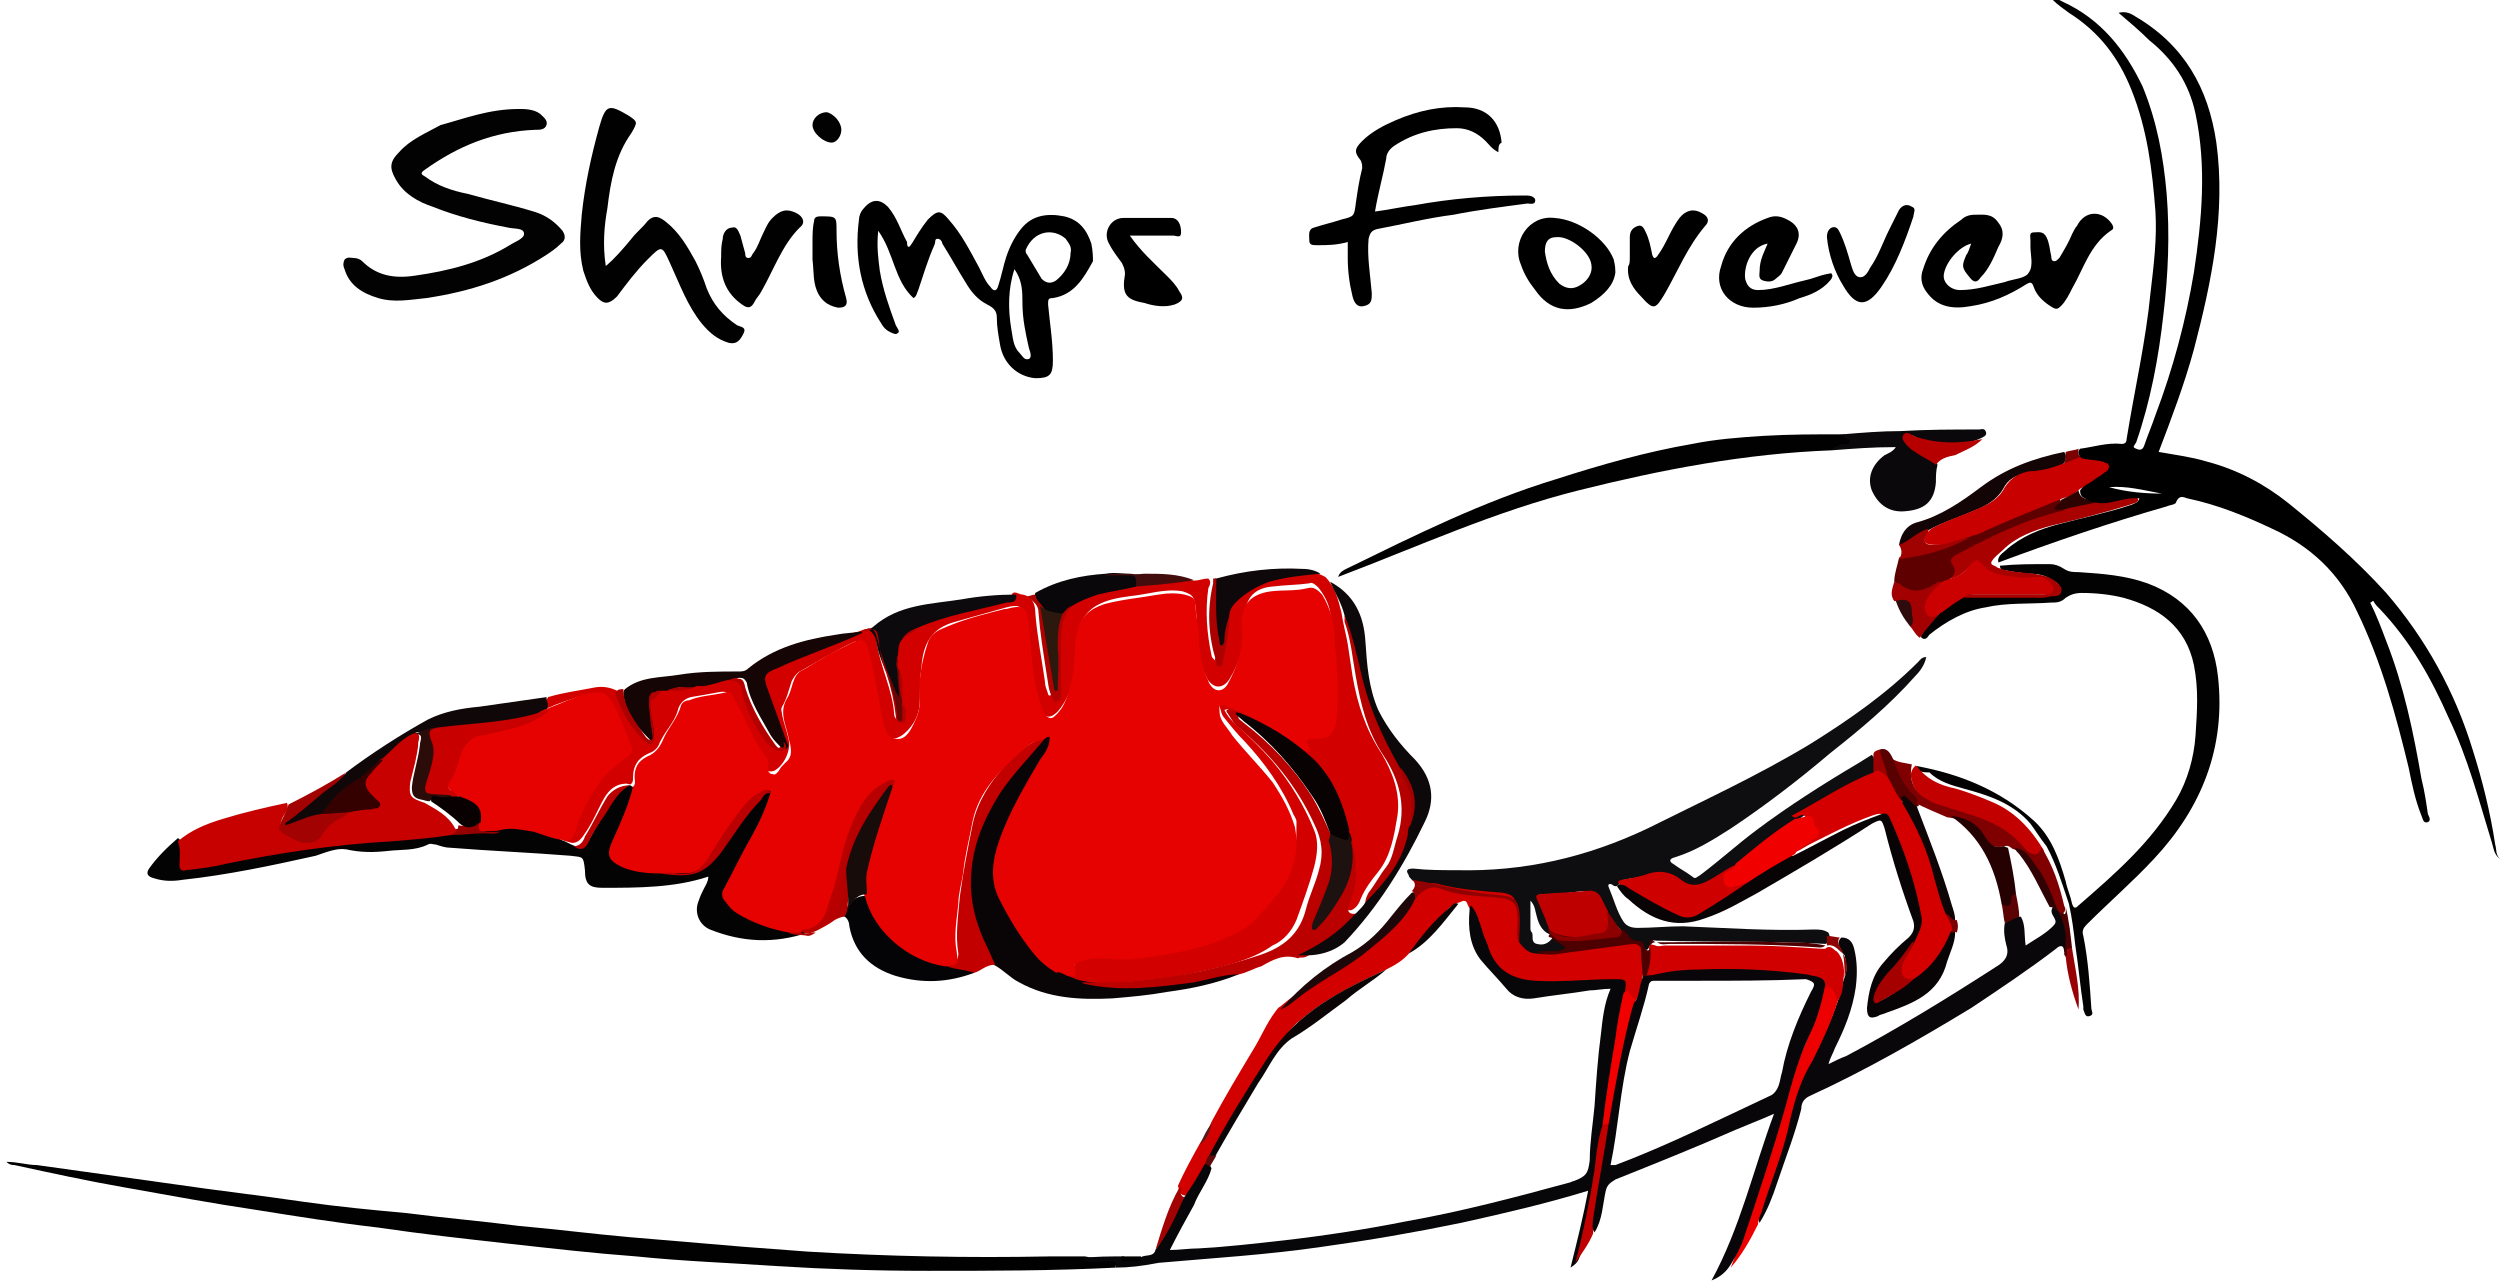<svg enable-background="new 0 0 156 80" viewBox="0 0 156 80" xmlns="http://www.w3.org/2000/svg" width="156" height="80"><path d="m34.2 43.5c1-.3 1.9-.4 2.9-.6.5-.1 1 0 1.4.2.4 1.1.9 2 1.7 2.8.1.1.2.3.4.3.2-.1.1-.3.1-.5-.1-.4-.1-.8-.2-1.2-.1-.3-.1-.5 0-.8.3-.3.5-.5.8-.7.1 0 .3-.1.4-.1.4 0 .8.1 1.1-.1.1 0 .2-.1.3-.1.7 0 1.4-.3 2.1-.5.9 0 1 .1 1.2 1 .2 1 .7 1.9 1.3 2.8.2.3.4.5.7.6.1.1.2.1.3 0s.1-.2 0-.4c-.4-1.1-.9-2.2-1.2-3.4-.2-.7-.1-1 .6-1.3.9-.5 1.9-.8 2.9-1.1.9-.3 1.7-.8 2.6-1 .7-.3.9-.2 1.1.6.2 1.6 1 3 1.1 4.6 0 .1.1.3.2.3.2 0 .2-.2.2-.3 0-.2 0-.4-.1-.7 0-.1 0-.2 0-.3 0-.6.1-1.3-.2-1.8-.1-.2-.1-.5-.1-.8.1-.4.1-.8.3-1.2.3-.3.7-.5 1-.8.6-.4 1.3-.6 1.9-.7 1.2-.3 2.4-.7 3.6-.9.3-.1.5-.2.6-.4.2-.1.4.1.6.1.6.1.8.6.8 1.1.1 1.4.4 2.9.6 4.3 0 .3.1.5.2.8 0 .1.1.1.1.1.1 0 .1-.1.1-.2s0-.3 0-.4c0-1 0-2.1 0-3.1 0-.8.2-1.4.8-2 .7-.6 1.6-.8 2.5-1 .6-.1 1.1-.2 1.7-.3 1.2-.1 2.4-.4 3.7-.2.4.1.7-.1 1.1-.1.2.2.1.4 0 .6-.2 1.4-.1 2.8.2 4.2 0 .1.1.2.2.3.3-.9.4-1.9.4-2.8.1-.7.5-1.1 1-1.4 1-.8 2.2-1.1 3.5-1.3.4-.1.9-.1 1.3 0 .3.1.5.2.7.3.6.6.8 1.4 1 2.2.1.7.3 1.4.4 2 .1.7.2 1.3.3 2 .3 1.7.8 3.3 1.8 4.8.7 1.2 1.2 2.5 1 3.9-.2 1.2-.4 2.5-1.2 3.5-.4.5-.8 1-1.1 1.7-.1.3-.3.6-.6.7-.6 0-.7-.1-.6-.7.1-.3.2-.6.3-.9.4-1.1.2-2.1-.1-3.2 0-.2-.1-.3-.3-.4-.2-.5-.3-.9-.4-1.4-.5-1.5-1.4-2.8-2.6-3.7-1-.8-2.1-1.3-3.2-1.9-.2-.1-.3-.1-.5-.2-.1-.1-.2-.2-.5-.1.2.4.4.6.7.9.8.7 1.6 1.5 2.3 2.3 1.1 1.3 2 2.8 2.6 4.3.3.7.2 1.5 0 2.3-.3 1.1-.7 2.2-1.1 3.3-.3.7-.8 1.3-1.5 1.6-1.4 1-3.4 1.4-5.3 1.8s-3.9.5-5.8.6c-.3 0-.5-.1-.8-.1-.5-.1-.9-.3-1.3-.5-.1-.1-.3-.1-.2-.3.1-.1.2-.1.3-.1.4.2.7.2.8-.4.1-.4.7-.5 1.1-.5.5 0 .9-.1 1.4 0 .6.1 1.2 0 1.7-.1 1.6-.3 3.2-.5 4.7-1.1 1.2-.5 2.3-1.1 3.1-2.2.4-.6.9-1.1 1.3-1.8.5-1 .5-2 .5-3 0-.2-.1-.3-.2-.5-.7-1.7-1.8-3.2-3-4.5-.5-.5-.9-1-1.3-1.5-.1-.1-.2-.3-.2-.4-.1-.3-.2-.6 0-.9s.5 0 .8.1c1.4.4 2.4 1.3 3.5 2 .3.2.6.5 1 .7.1-.2-.1-.5.1-.6.2-.2.4-.1.6-.1.6-.1 1-.5 1-1.2.1-1.4.2-2.7 0-4.1-.1-.7-.1-1.4-.2-2.1-.1-.6-.4-1.1-.7-1.5-.2-.2-.4-.4-.6-.3-.7.1-1.5.1-2.3.2-1.2.1-1.8.8-1.7 2.2 0 1.3-.3 2.5-1 3.6-.4.6-1 .6-1.4-.1-.3-.6-.5-1.2-.5-1.8-.1-.9-.1-1.8-.2-2.7-.1-.6-.2-.7-.8-.9-1.1-.2-2.2.2-3.3.3-.7.1-1.4.2-2.1.6-.5.3-.8.7-1 1.2-.3 1-.2 2.1-.4 3.1-.1.8-.4 1.6-1 2.3-.5.5-.9.4-1.1-.2-.4-1-.6-2.1-.7-3.2-.1-.8-.1-1.6-.3-2.4-.1-.8-.3-.9-1.1-.7-1.1.3-2.1.6-3.2.9-1.5.4-2 1.4-2.1 2.8-.1.7-.1 1.4-.1 2 0 .9-.3 1.6-1 2.2-.5.4-1 .4-1.3-.2-.4-.7-.5-1.4-.5-2.1-.1-1-.4-2-.7-3.1-.1-.4-.3-.5-.7-.3-1.1.5-2.2 1.2-3.3 1.8-.2.1-.4.4-.5.6-.2.6-.3 1.1-.6 1.6-.1.2 0 .3 0 .5.1.5.3 1 .4 1.5.2.7-.3 1.7-.9 2-.3.1-.6 0-.6-.3-.1-.8-.6-1.4-1-2.1-.3-.7-.6-1.4-1-2.1-.2-.4-.4-.5-.9-.4s-1.1.2-1.7.3c-.4.1-.7.4-.8.8-.2.8-.9 1.4-1.2 2.2-.1.2-.3.4-.6.5-.7.3-1 .8-1 1.5 0 .2 0 .3-.1.4s-.2 0-.3 0c-.7 0-1.1.4-1.4.9-.4.7-.7 1.5-1.2 2.2-.2.3-.4.6-.8.6-.3-.1-.7-.1-.9-.5.5 0 .7-.3.9-.8.2-.6.5-1.1.8-1.7.5-1 1.3-1.8 2.2-2.4.4-.3.4-.5.3-1-.3-.8-.6-1.7-1.1-2.4-.2-.3-.5-.5-.9-.5-.8.1-1.6.4-2.4.7-.2.1-.4.2-.6.2 0 0-.1-.1-.1-.1.2 0 .1-.3.3-.6z" fill="#d20100"/><path d="m88.1 54.9c-.1-.1-.2-.2-.2-.3-.2-.3-.1-.4.3-.4.9.1 1.8.1 2.7.1 4.2.1 8.1-.8 11.9-2.6 3.4-1.7 6.9-3.3 10.2-5.3 2.4-1.5 4.7-3.1 6.7-5.1.1-.1.2-.3.5-.3-.1.5-.4.9-.7 1.2-1.6 1.8-3.4 3.3-5.3 4.8-2 1.7-4.1 3.3-6.2 4.7-1.1.7-2.2 1.4-3.5 1.8-.4.1-.3.3-.1.4.4.3.8.5 1.2.8.2.2.3 0 .5-.1 1.2-.9 2.3-1.9 3.5-2.8 2-1.5 4.2-2.9 6.4-4.2.3-.2.5-.3.8-.5.3.3.2.7.2 1 0 .2-.2.3-.4.4-1.7.7-3.1 1.7-4.6 2.8-1.3.8-2.5 1.9-3.8 2.8-.6.4-1.2.8-1.9 1.1-.5.2-.9.2-1.3-.1-.8-.6-1.7-.6-2.6-.4-.3.1-.7.1-1 .2-.2 0-.3.1-.4.3-.1.1-.1.1-.2.1s-.2-.1-.2-.1c-.2-.1-.3 0-.2.2.3.7.5 1.5.9 2.1.2.3.5.4.9.4.9 0 1.9-.1 2.8-.1 2.7.1 5.4.3 8.2.2.3 0 .6 0 .9.2.1.2.1.4 0 .6-.1 0-.1.1-.2.1-3.4-.2-6.9-.1-10.3-.2-.1 0-.1 0-.2 0-.2 0-.3-.1-.4.2-.2.5-.3.5-.7 0 0-.1-.1-.1-.1-.1-.6 0-.8-.5-1.1-.8-.4-.4-.7-.9-1-1.3-.7-1.2-.7-1.2-2.1-1-.6.1-1.1.1-1.7.1-.3 0-.4.1-.2.4.2.5.4 1 .6 1.5 0 .1.1.3.1.4s0 .2-.1.2c-.5-.2-.7-.7-.8-1.1-.1-.3-.1-.7-.4-1v1.7c0 .1 0 .2.1.3.1.2-.1.6.3.7s.7 0 1-.4c.2 0 .4.1.5.2.2.1.5.3.4.6s-.4.3-.7.3c-.4 0-.7 0-1.1 0-.6-.1-1-.3-1.3-.9-.1-.6.1-1.3 0-1.9-.1-.7-.3-.8-.9-.9-1.7-.1-3.4-.4-5.1-.8-.3-0-.4-.1-.6-.2z" fill="#0e0d0f"/><path d="m94.8 58.8c.3.4.6.7 1.1.7.6.1 1.2 0 1.8-.1 1.4-.3 2.8-.5 4.1-.6.4 0 .6.1.6.5.1.5.2 1.1.1 1.6s-.1 1-.4 1.5c-.1.1-.3 0-.3-.1-.2-.3-.4-.4-.7-.5 0-.6-.1-.6-.6-.6-1.5 0-3.1.2-4.6.1-.5 0-1-.1-1.5-.3-.7-.3-1.2-.7-1.5-1.4-.4-.8-.6-1.8-1-2.6-.1-.2-.2-.3-.3-.5-.1-.4-.3-.3-.5-.2-.5.1-.8.5-1.2.9-.6.7-1.3 1.4-1.9 2.2-.4.5-.9.8-1.5 1.1-1.9.9-3.8 1.8-5.4 3.2-.3.2-.5.5-.7.7-1.5 1.9-2.8 3.9-3.9 6-.3.5-.6 1.1-.9 1.6-.1.2-.2.4-.3.6-.3.5-.7 1-1 1.6-.1.2-.2.4-.4.4-.4-.1-.3-.4-.4-.6.4-.9.9-1.8 1.4-2.7.3-.4.5-.8.7-1.3.8-1.5 1.7-3 2.6-4.5.5-.8.8-1.6 1.4-2.4.1-.1.1-.2.3-.3 1.4-1.2 3.1-2.1 4.6-3.2 1.5-1 2.9-2.2 3.8-3.8.4-.7 1-.8 1.6-.6 1.2.3 2.5.4 3.8.5.7.1.9.3 1 1.1.2.7-.1 1.4.1 2z" fill="#d30000"/><path d="m69.6 79.1c-3.9.2-7.8.2-11.7.2-3.2 0-6.3-.1-9.5-.3-2.9-.2-5.8-.3-8.7-.6-2.7-.2-5.3-.5-8-.8s-5.4-.6-8.1-1c-2.6-.3-5.1-.7-7.6-1.1-2.7-.4-5.4-.9-8.2-1.4-2.3-.4-4.6-.9-6.9-1.4-.1 0-.3 0-.5-.2.7 0 1.3.2 1.9.2 2.9.4 5.7.8 8.6 1.2 2.7.4 5.4.7 8.1 1.1 2.1.3 4.2.5 6.4.7 2.3.3 4.7.5 7 .8 2.3.2 4.6.5 6.9.7 2.4.2 4.7.4 7.1.6 1.3.1 2.7.2 4 .3 5 .3 10 .4 15.1.3h2.2c.4.1.8.1 1.2.1h.6c.2.1.2.2.1.6z" fill="#010101"/><path d="m35 52.4c.3.1.6.3.9.4.4.2.6 0 .8-.3.5-.9 1-1.8 1.6-2.7.3-.4.5-.7 1-.8.1 0 .1.1.2.1 0 .7-.3 1.3-.5 1.9s-.5 1.1-.7 1.6c-.2.6-.1.9.5 1.2s1.1.4 1.8.5h.6c.7.1 1.4.1 2 0 .8-.1 1.2-.7 1.7-1.3.9-1.1 1.6-2.4 2.6-3.4.2-.2.3-.6.7-.3-.1.7-.5 1.4-.8 2-.6 1.2-1.3 2.4-1.9 3.7-.4.8-.4 1 .3 1.5.9.8 2.1 1 3.2 1.3.1 0 .2 0 .3.1.4.1.8 0 1.1.3-2.1.7-4.1.6-6.1-.2-.7-.3-1-1.1-.7-1.8.1-.3.2-.5.3-.7s.3-.5.3-.8c-2.1.7-4.4.7-6.6.7-.8 0-1.1-.2-1.1-1.1-.1-.9-.1-.8-.9-.9-2.5-.2-5-.3-7.5-.5-.3 0-.6-.1-.9-.2-.2 0-.3-.1-.5 0-.8.4-1.7.3-2.5.4-.9.1-1.7.1-2.6-.1-.6-.1-1.3.2-1.9.4-2.7.6-5.5 1.2-8.3 1.5-.6.1-1.2.1-1.8-.1-.4-.1-.5-.3-.3-.6.5-.7 1.1-1.3 1.8-1.9.2.1.2.3.2.5v.6c0 .6 0 .7.7.6 1.4-.2 2.9-.6 4.3-.8 2.6-.4 5.2-.8 7.9-1 1.3-.1 2.6-.2 3.9-.4 1-.2 2 0 2.9-.2 1.2-.3 2.4.1 3.5.4.3.3.4.3.5.4z" fill="#040304"/><path d="m119.6 47.8c2.7.5 5.2 1.5 7.3 3.4 1.1 1 1.6 2.4 2 3.8.1.5.3.9.4 1.4.1.3.2.3.4.1 2.3-2 4.5-3.9 6.1-6.6.7-1.2 1.1-2.6 1.2-4 .1-1.5.2-2.9-.1-4.4-.5-2.4-2.2-3.6-4.4-4.2-.8-.2-1.7-.3-2.6-.3-.4 0-.7.1-1 .3-.3.3-.6.3-.9.3-1.4.1-2.8 0-4.1.3-1.3.2-2.5.9-3.5 1.7-.1.1-.2.4-.5.2-.1-.3.1-.4.3-.6.3-.4.6-.7 1-1.1.5-.5 1-.8 1.7-1h4.8c.3 0 .7.1.8-.3s-.3-.5-.6-.7c-.5-.3-1-.3-1.5-.3-.4-.1-.8-.1-1.2-.2-.2 0-.4 0-.4-.3 1-.1 2-.1 3.1-.1.3 0 .6.1.9.3s.6.2.9.2c1.5.1 2.9.2 4.3.7 2.7 1 4.1 3.1 4.4 5.8.5 4.4-1 8.2-4 11.4-1.3 1.4-2.8 2.7-4.2 4.1-.2.2-.3.4-.2.7.3 1.5.4 3 .5 4.5 0 .2.2.4-.1.5s-.3-.2-.4-.4c0-.1 0-.1 0-.2-.2-1.3-.3-2.5-.5-3.8-.1-.9-.2-1.7-.4-2.6-.4-1.2-.8-2.5-1.4-3.6-.4-.5-.7-1-1-1.4-1.1-1.3-2.7-1.8-4.2-2.2-.7-.2-1.5-.4-2.1-1-.6 0-.8-.1-.8-.4z" fill="#020202"/><path d="m32.4 6.8c.3 0 .9 0 1.3.3.2.2.5.4.4.7s-.4.3-.7.3c-2.6.1-4.8 1-6.9 2.5-.3.2-.2.3 0 .4.8.6 1.7.9 2.7 1.1 1.4.4 2.8.7 4.1 1.1.7.2 1.3.6 1.8 1.2.2.3.2.6-.1.8-.3.3-.6.5-.9.7-2.3 1.5-4.8 2.3-7.5 2.7-1 .1-2 .3-3 0s-1.8-.8-2.1-1.8c-.1-.2-.1-.4 0-.6.2-.2.4-.1.6-.1s.4.1.5.2c.9.9 2 1.1 3.3.9 2.1-.3 4.1-.8 5.9-1.9.3-.2.9-.4.9-.7 0-.4-.6-.3-1-.4-1.6-.3-3.2-.7-4.7-1.3-.9-.3-1.8-.8-2.3-1.7-.4-.7-.4-1.1.2-1.7.7-.8 1.7-1.2 2.6-1.7 1.5-.4 3-1 4.9-1z" fill="#020203"/><path d="m28.2 52.1c-1.3.2-2.5.3-3.8.4-3.5.2-6.9.7-10.3 1.4-.8.2-1.6.3-2.5.4-.3.1-.4-.1-.4-.3 0-.5.1-1-.1-1.5.8-.7 1.8-1.1 2.8-1.4 1.3-.4 2.6-.7 4-1 .2.4-.2.7-.3 1-.2.5-.1.6.3.9.1.1.3.1.4.2.9.4 1.3.3 1.8-.5.2-.3.5-.5.8-.6.2-.1.5-.2.7-.4.5-.2 1-.2 1.4-.3.1 0 .3 0 .3-.1.1-.1-.1-.2-.2-.3s-.1-.1-.2-.2c-.6-.6-.6-1.1 0-1.7.2-.2.5-.5.7-.7.5-.5.9-1.1 1.5-1.4.2-.1.4-.3.7-.3.4 0 .4.3.3.6 0 .4-.1.8-.2 1.3-.1.4-.2.8-.3 1.2-.1.9 0 1 .9 1.3.7.4 1.5.8 1.9 1.6.4.2.1.3-.2.4z" fill="#c70000"/><path d="m69.6 79.1c.1-.3 0-.4-.3-.4-.5 0-.9.1-1.4 0-.1 0-.3 0-.3-.2.8-.1 1.6-.1 2.5-.1.4.2.8.2 1.2 0 .3-.1.7 0 .8-.4.6-.9 1.1-1.9 1.5-2.8.1-.2.1-.3.3-.5.5-.7.9-1.4 1.3-2.1.2 0 .3.1.4.3-.2.8-.8 1.5-1.1 2.3-.5.9-1 1.8-1.5 2.8.6 0 1.2-.1 1.8-.1 1.8-.1 3.5-.3 5.3-.5 2.6-.3 5.2-.7 7.7-1.2 3.4-.6 6.8-1.5 10.1-2.4.1 0 .2-.1.3-.1.8-.3.9-.5 1-1.3 0-1.1.2-2.3.3-3.4.1-1.5.2-3 .4-4.5.1-.9.2-1.9.6-2.8-.5 0-.9.1-1.3.1-1.2.2-2.3.3-3.5.5-.7.1-1.3-.1-1.7-.6-.5-.6-1.1-1.2-1.6-1.8-.7-.9-.8-2-.7-3.1 0-.1 0-.2.1-.3.4.5.5 1 .7 1.6.1.4.3.7.4 1.1.5 1.4 1.5 1.9 2.9 2 1.6.1 3.3-.1 4.9-.1.8 0 .8 0 .7.8.2.2.1.4 0 .6-.5 2.5-.8 5-1.2 7.5-.3 1.7-.5 3.3-.8 5-.2 1.2-.4 2.5-.9 3.6-.1.2-.2.3-.5.5.4-1.6.8-3.2 1.1-4.8-2.6.8-5.2 1.4-7.9 2-2.9.6-5.8 1.1-8.7 1.5-3.4.5-6.8.7-10.2 1-1 .2-1.9.3-2.7.3z" fill="#070608"/><path d="m93.5 9.5c-.4-.2-.6-.5-.8-.7-.5-.5-1.1-.8-1.8-.8-1.4 0-2.7.3-3.9 1.1-.3.2-.5.5-.5.8-.2 1.1-.5 2.1-.7 3.3.8-.1 1.7-.3 2.5-.4 2.2-.4 4.5-.6 6.8-.6h.2c.2 0 .5.1.5.3 0 .3-.3.2-.5.2-1.5.2-3.1.4-4.6.7-1.6.2-3.2.6-4.8.9-.3.1-.4.2-.5.6-.1 1.1.1 2.2.2 3.4 0 .4 0 .7-.5.8-.4.1-.6-.2-.7-.6-.2-.8-.3-1.6-.3-2.4 0-.3 0-.6 0-1-.7.2-1.3.2-1.9.2-.3 0-.5 0-.5-.3s-.1-.7.3-.8c.6-.2 1.1-.3 1.7-.5.8-.2.8-.2.9-1 .1-.7.2-1.4.4-2.2 0-.2 0-.3-.1-.5-.4-.5-.4-.7.1-1.2.6-.6 1.4-1 2.1-1.3 1.4-.6 2.8-.9 4.3-.8 1.4 0 2.2.9 2.3 2.2-.2.1-.2.3-.2.6z"/><path d="m37.8 16.6c.6-.5 1.1-1.1 1.6-1.7.3-.4.7-.7 1-1.1.4-.4.7-.3 1.1 0 .9.7 1.4 1.6 1.9 2.5.3.6.5 1.1.7 1.7.4 1 1 1.7 1.9 2.3.2.1.6.1.4.5s-.4.7-.9.6c-.7-.2-1.2-.6-1.7-1.2-.9-1.1-1.4-2.5-2-3.8-.5-1.1-.5-1.1-1.4-.2-.7.7-1.3 1.5-1.9 2.3-.5.5-.8.5-1.2.1-.5-.5-.7-1.1-.9-1.7-.3-1.2-.2-2.3-.1-3.5.2-1.9.6-3.7 1.1-5.5.4-1.4.6-1.4 1.8-.7.6.4.6.4.2 1.1-1 1.4-1.3 3-1.5 4.7-.2 1.1-.3 2.3-.1 3.6z" fill="#010102"/><path d="m66 60.5c.5.3 1 .6 1.5.7 2.6.5 5.2.2 7.7-.2.5-.1.9-.2 1.4-.3.2 0 .5-.1.7.1-1.5.6-3 .9-4.5 1.1-1.1.2-2.2.3-3.4.4-2 .1-4 0-5.8-1-.6-.3-1-.8-1.6-1.1-.3-.3-.4-.7-.6-1-.6-1.2-.9-2.6-1-4-.1-1.5.3-2.9 1-4.3s1.6-2.7 2.7-3.8c.3-.3.6-.7.9-1 .1-.1.2-.1.2-.2.1-.1.2-.1.3-.1.1.1.1.2.1.4s-.1.4-.2.6c-.5.9-1.1 1.8-1.5 2.7-.7 1.2-1.2 2.5-1.5 3.8-.2.9-.1 1.8.3 2.6.6 1.3 1.3 2.5 2.2 3.6.3.3.8.6 1.1 1z" fill="#090406"/><path d="m123 15.2c-.8.2-1.6 1.2-1.7 1.9-.1.5.4 1 1 1 1 0 1.9-.3 2.8-.5.5-.2 1.3-.2 1.5-.6.3-.4.1-1.1.1-1.6 0-.1 0-.3 0-.4 0-.2-.1-.5.2-.5s.6-.1.8.3.2.8.3 1.2c0 .1 0 .3.2.3.1 0 .2-.1.3-.2.3-.5.6-1 .8-1.5.1-.2.2-.4.3-.5.5-1 1.6-1 2.2-.1.1.2.1.3-.1.4-1.3.9-1.7 2.4-2.4 3.6-.2.4-.4.8-.7 1.1-.2.2-.3.2-.5.1-.5-.3-1-.7-1.2-1.3-.1-.3-.2-.3-.4-.2-1.1.7-2.2 1.2-3.5 1.4-1.1.2-2.1.1-2.8-.9-.3-.4-.4-.9-.2-1.4.4-1.3 1.2-2.3 2.4-3.1.2-.2.5-.3.8-.3.6 0 1.1-.1 1.5.5.4.5.3 1 0 1.5-.3.7-.6 1.4-1.1 1.9-.2.3-.4.4-.7 0-.5-.6-.5-.7-.2-1.4.1-.1.2-.4.3-.7z" fill="#000001"/><path d="m128.8 59.4c0-.5-.3-.4-.5-.2-1.7 1.3-3.5 2.5-5.3 3.7-3.3 2-6.6 3.9-10.1 5.5-.4.2-.5.5-.5.8-.4 1.6-1 3.1-1.5 4.6-.3.9-.6 1.7-1.1 2.5-.2-.3 0-.6.1-.9.6-1.7 1.2-3.4 1.6-5.1.1-.3.1-.5.2-.8.2-1 .5-1.9 1-2.8.8-1.4 1.5-2.8 2-4.3.2-.4.2-.9.4-1.4s.1-.9 0-1.4c0 0-.1-.1-.1-.1-.1-.3-.5-.6-.1-1 .5 0 .7.3.8.7.2.8.2 1.6.1 2.4-.2 1.4-.7 2.6-1.3 3.8-.1.3-.3.6-.4 1 .4-.2.8-.4 1.1-.5 3.2-1.7 6.3-3.6 9.4-5.6.5-.3.8-.7.6-1.3-.1-.4-.2-.9-.1-1.4.3-.2.6-.4 1-.4.3.5.2 1.1.3 1.8.6-.4 1.2-.7 1.7-1.2.2-.2.2-.3.1-.5s-.3-.4-.1-.7c.3-.1.5.2.6.3.5.7.5 1.4.4 2.2-.1.2-.2.3-.3.3z" fill="#09070a"/><path d="m114.3 28.1c-5.4.2-10.6 1.2-15.8 2.5s-10 3.5-15 5.4c.1-.3.3-.4.5-.5 4.3-2.1 8.5-4.2 13.1-5.6 2.8-.9 5.6-1.7 8.5-2.2 1.5-.3 2.9-.4 4.4-.5 1.7-.1 3.3-.1 5-.1.1 0 .1 0 .2.1.2.1.4.2.4.4 0 .3-.3.2-.5.3-.3 0-.6.1-.8.2z" fill="#010102"/><path d="m77.3 60.8c-.9 0-1.8.3-2.8.5-2.3.3-4.5.6-6.8.1-.1 0-.2-.1-.2-.1 3.8.1 7.5-.5 11.1-1.7 1.5-.5 2.5-1.3 2.9-2.9.2-.8.6-1.6.8-2.4.3-1 .2-1.9-.3-2.9-1.1-2.4-2.7-4.3-4.7-6-.3-.2-.5-.6-.7-.9-.1-.1-.1-.2 0-.2.1-.1.2-.1.2 0 .2.1.5 0 .5.3-.1.3.1.3.3.5 1.7 1.3 3.1 2.8 4.2 4.5.5.8.9 1.7 1.3 2.6.5 1.5.2 3-.5 4.4-.2.4-.4.8-.5 1.2 1.4-1.1 2.6-3.5 1.9-5.6 0-.1-.2-.3 0-.4.2 0 .3.2.3.4.3 1.2.5 2.4.1 3.6-.1.2-.1.4-.2.6-.2.5 0 .7.5.6.1.1 0 .2-.1.3-.9 1-1.9 1.8-3.1 2.4-.2.1-.4 0-.5.1-.9-.3-1.6.1-2.3.5-.4.1-.9.4-1.4.5z" fill="#b00"/><path d="m110.3 15.2c-1.1.2-1.5 1.5-1.4 2.2.1.4.3.7.8.7 1 0 2-.4 2.9-.6.5-.1.9-.3 1.4-.4.1 0 .3-.1.3 0 .1.1 0 .3-.1.4-.5.6-1.2.9-1.9 1.1-.9.4-1.9.6-2.9.6-1.5 0-2.5-1.2-2-2.6.4-1.5 1.5-2.5 2.9-3 .5-.2.9-.1 1.4.2s.7.8.4 1.4-.6 1.2-.9 1.8c-.1.2-.3.3-.4.4-.2.2-.5.2-.8.1s-.2-.4-.2-.6c0-.7.3-1.2.5-1.7z"/><path d="m114.3 28.1c.2-.3.5-.3.7-.4.1 0 .3.1.4-.1s-.2-.2-.2-.2c-.1-.1-.2-.2-.2-.3 1.2-.1 2.4-.2 3.6-.2 1.7-.1 3.3-.1 4.9-.1.1 0 .3-.1.4.1s0 .3-.2.4c-1.2.6-2.5.5-3.8.1-.2 0-.3-.1-.5-.2-.1 0-.3-.2-.4 0s0 .3.2.5c.3.3.7.5 1 .7.2.2.6.3.7.6-.1.4-.1.7-.1 1.1-.1 1.2-.7 1.7-1.9 1.8-1 .1-1.7-.4-2.1-1.3-.3-.8 0-1.6.8-2.2.2-.1.5-.2.7-.5-1.5-0-2.7.1-4 .2z" fill="#0a080b"/><path d="m41.7 43.1c-.1 0-.3 0-.4 0s-.2.1-.3.1c-.5.2-.6.6-.4 1.3.1.5.2.9.2 1.4 0 .3-.2.4-.3.2-.8-.8-1.5-1.6-1.6-2.8 0-.1 0-.2.1-.3 1-.8 2.2-.7 3.4-.9s2.5-.2 3.7-.2c.2 0 .4 0 .6-.2 1.6-1.3 3.5-1.8 5.5-2.1.5-.1 1-.1 1.6-.2v.1c-1.7.8-3.6 1.4-5.3 2.2-.8.3-.9.5-.6 1.3.4 1.1.8 2.2 1.2 3.3.1.2.1.3 0 .4s-.3 0-.4-.1c-.2-.2-.4-.4-.6-.7-.6-1.1-1.3-2.1-1.5-3.3-.1-.2-.2-.3-.4-.3s-.4 0-.6.1c-.7.1-1.4.5-2.1.4-.4.2-.8.1-1.1.1-.5.1-.6.1-.7.2z" fill="#150505"/><path d="m81 59.6c1.3-.6 2.5-1.4 3.4-2.4.1-.1.2-.2.3-.3.2-.2.4-.4.5-.6.3-.6.9-1.1 1.3-1.6.7-.8 1-1.8 1.2-2.8 0-.1.1-.3.1-.4.6-1.3.1-2.4-.6-3.5-1.2-2.1-2.2-4.3-2.6-6.7-.2-1-.4-1.9-.7-2.9-.2-.8-.6-1.4-.9-2.1 1.5.8 2.1 2.1 2.2 3.7.1 1.5.2 2.9.8 4.3.6 1.2 1.4 2.2 2.3 3.1 1.1 1.2 1.3 2.5.6 3.9-1.3 2.7-2.9 5.3-5 7.5-.7.6-1.7.9-2.9.8z" fill="#0d080a"/><path d="m70.5 14.7c.7 1 1.5 1.7 2.3 2.5.3.3.6.6.8 1 .3.4.2.6-.3.8-.6.2-1.3.1-1.9-.1-1.2-.2-1.4-.6-1.2-1.8 0-.3-.1-.5-.2-.7-.3-.4-.6-.8-.8-1.2-.4-.7.1-1.6.9-1.6h3c.4 0 .6.4.6.9 0 .4-.3.2-.5.2-.9 0-1.8 0-2.7 0z"/><path d="m101.7 16c0-.4 0-.8 0-1.2s.2-.6.5-.7.4.2.5.4c.2.4.3.9.4 1.4.1.3.2.2.3.1.3-.4.5-.8.7-1.2s.4-.8.7-1.2c.4-.5.9-.6 1.4-.3.4.2.5.5.2.8-1.1 1.3-1.7 2.8-2.5 4.2-.6 1-.7 1.1-1.5.2-.5-.5-.9-1.1-.8-1.9.1-.1.1-.3.1-.6z"/><path d="m45 16c0-.4 0-.7.1-1.1 0-.3.2-.7.6-.7.3-.1.4.3.5.5.1.4.2.7.3 1.1 0 .1 0 .3.2.3s.2-.2.3-.3c.3-.4.4-.8.6-1.2s.3-.7.6-1c.5-.5.9-.6 1.5-.3.4.2.6.6.2.9-1.1 1.1-1.6 2.6-2.4 4-.1.2-.3.4-.4.6-.2.4-.4.5-.8.2-1-.7-1.4-1.7-1.3-3z" fill="#010101"/><path d="m124.6 35.4c.7.3 1.5.3 2.3.4.6.1 1.1.2 1.5.6.2.2.3.3.2.6-.1.2-.3.2-.5.2s-.4.1-.7.1c-1.6 0-3.2 0-4.8 0 .1-.4.4-.2.6-.2h3.6.4c.2 0 .6.1.6-.3 0-.3-.2-.5-.6-.6-.5-.1-1 0-1.4 0-.8-.1-1.7-.2-2.3-.9-.2-.3-.4-.1-.6.1-.4.3-.7.7-1.3.7 0-.4 0-.7-.1-1.1-.1-.3.3-.5.5-.7 1.1-.5 2.2-1.1 3.3-1.6s2.2-.9 3.4-1.1c.7-.2 1.5-.3 2.2-.4.6-.1 1.2-.2 1.9-.3.2 0 .5-.2.6.2.1.3-.3.3-.5.4-1.6.5-3.2.9-4.9 1.3-1.1.3-2.2.7-3 1.5-.2.2-.5.4-.7.7s.3.3.3.4z" fill="#a90000"/><path d="m26 45.7c-.9.3-1.4 1-2.1 1.6-.2.1-.3.2-.4.4-.5.5-.9.9-1.5 1.3-.6.3-1.1.9-1.5 1.5-.1.2-.3.3-.5.4-.6.2-1.2.4-1.8.6-.2.1-.4.2-.5 0s.1-.3.3-.4c1.2-.8 2.2-1.9 3.4-2.7.1-.1.2-.1.2-.2 1.6-1.2 3.3-2.3 5.1-3.3 1-.5 2.1-.7 3.2-.8 1.4-.2 2.8-.4 4.2-.6 0 .3.2.5 0 .8s-.6.3-.9.4c-1.3.4-2.7.5-4.1.6-.6.1-1.3.2-1.9.2-.3 0-.8.2-1.2.2z" fill="#100808"/><path d="m60.8 60.7c-1.6.6-3.2.7-4.9.2-1.6-.5-2.6-1.5-2.9-3.1 0-.2-.1-.5-.3-.6-.1-.1 0-.2 0-.3.3-.7.8-1 1.3-1 .4.5.5 1.2.9 1.7.9 1.3 2.1 2 3.6 2.4.2.1.4.1.6.1.4.1.8.2 1.1.2.3.1.5.2.6.4z" fill="#040305"/><path d="m114.7 62.4c-.4 1.3-1 2.6-1.6 3.8-.7 1.1-1.1 2.4-1.4 3.7-.4 2-1.2 3.8-1.8 5.8-.1.2-.2.5-.2.7-.5 1-1 1.9-1.7 2.7 1-2.6 1.8-5.2 2.7-7.8.6-1.9.9-3.9 1.8-5.8.5-1.2 1-2.4 1.2-3.7.3-.5.5-.5.9 0-0 .1.1.3.1.6z" fill="#ec0000"/><path d="m114 14.8c0-.3.1-.5.3-.6.3-.1.4.1.5.3.3.6.5 1.3.7 2 .1.3.2.8.6.8.3 0 .5-.4.6-.6.5-.7.8-1.6 1.2-2.4.2-.4.4-.8.6-1.2.2-.3.5-.4.8-.2.3.1.1.4.1.6-.5 1.5-1.1 3.1-2 4.4s-1.6 1.3-2.4-.1c-.5-.8-.9-1.9-1-3z" fill="#000001"/><path d="m60.8 60.7c-.6-.2-1.2-.2-1.7-.4.1-.1.2-.1.3-.2.3-.1.4-.3.4-.6-.2-1.2 0-2.4.1-3.6.2-1.5.5-3 .8-4.5.3-1.4 1.1-2.6 2-3.6.5-.6 1.1-1.1 1.8-1.5.2-.1.4-.3.6-.1-.9 1.1-1.9 2.1-2.7 3.3-1 1.6-1.7 3.2-1.8 5.1-.1 1.6.3 3.1 1 4.5.2.4.3.7.5 1.1-.6 0-.9.4-1.3.5z" fill="#c30000"/><path d="m56.3 39.9c-.3.3-.2.7-.3 1.1-.2.7.2 1.3.2 1.9 0 .2.2.6-.1.7s-.3-.3-.3-.5c-.1-.3-.2-.7-.4-1-.3-.6-.6-1.3-.7-2-.1-.4-.2-.6-.5-.8.1-.1.2-.1.3-.2 1.6-1.4 3.6-1.4 5.5-1.7 1.1-.2 2.3-.3 3.4-.3.1.5-.3.5-.6.5-1.9.5-3.8.8-5.6 1.6-.3.2-.7.3-.9.7z" fill="#0c0a0c"/><path d="m119.6 47.8c.6.8 1.4 1.2 2.4 1.4.7.2 1.5.5 2.2.8 1.5.6 2.5 1.7 3.3 3 .2.4-.1.5-.4.5s-.5-.2-.7-.4c-.9-1-2-1.5-3.2-1.9-.9-.3-1.8-.5-2.7-1-.6-.3-1.1-.9-1.2-1.5-.1-.3-.1-.6.2-.9-.1-.1 0 0 .1 0z" fill="#c30000"/><path d="m128.9 31.8c-.7.2-1.5.4-2.3.7-1.6.6-3 1.3-4.5 2.1-.2.1-.5.3-.3.6.3.4.2.6-.1.9-.1.2-.3.2-.5.3-.3.1-.6.3-.9.4-.9.4-1.4.2-2.1-.5 0-.5.2-1 .3-1.5.2-.1.4-.2.6-.2 1.3-.2 2.5-.6 3.6-1.2 1.7-.7 3.4-1.4 5.1-2.1.2-.1.5-.2.7-.2.2.2 0 .6.4.7z" fill="#5f0000"/><path d="m50.7 15.2c0-.5 0-1 .1-1.4 0-.2.1-.3.4-.3 1 0 1 0 1 .9 0 1.4.2 2.8.6 4.2.1.4 0 .6-.5.6-.5-.1-.9-.3-1.2-.8-.4-.7-.3-1.4-.4-2.2 0-.3 0-.6 0-1z" fill="#000001"/><path d="m118.5 34c.1-.6.4-1.2 1.1-1.4 1.5-.4 2.8-1.3 4-2.2 1.6-1.2 3.3-1.8 5.2-2.2.2.2.1.5 0 .7-.5.4-1.2.4-1.8.6-.2 0-.3.1-.5.1-.7 0-1.2.3-1.5.9-.4.7-1.1 1.1-1.9 1.4-.9.4-1.9.7-2.8 1.2-.4.2-.8.4-1.2.7-.1.1-.3.3-.6.2z" fill="#130405"/><path d="m70.9 36.6c-.8.2-1.6.3-2.4.5-.6.2-1.1.4-1.6.7-.2.2-.4.4-.6.5-.5.1-1-.1-1.3-.4-.1-.3-.5-.5-.4-.9 1.4-.8 2.9-1.1 4.4-1.2.5-.1 1 0 1.5 0s.6.3.4.8z" fill="#090709"/><path d="m119.3 47.7c-.2.9.1 1.8 1 2.2.3.2.6.3 1 .4 1.4.5 3 .8 4.2 1.8.4.3.7.7 1 1 .4.3.7.3.9-.2.7 1.1 1.1 2.3 1.4 3.6.1.2.1.4-.1.5-.1.1-.2-.1-.3-.2-.3-.3-.4-.7-.6-1-.3-.8-.8-1.5-1.3-2.2-.2-.3-.5-.5-.8-.6-.2 0-.3-.3-.6-.2-.8.2-1.3-.2-1.7-.8-.4-.7-1.1-.9-1.9-1-.7-.3-1.4-.6-2-.9-.6-.6-1-1.3-1.4-2.1-.1-.2-.3-.4-.1-.7.4.3.9.3 1.3.4z" fill="#800001"/><path d="m82.4 35.8c-1.1.1-2.1.2-3.2.5-.8.3-1.5.7-2.1 1.3-.2.2-.4.5-.4.9-.1.5-.2 1-.2 1.5 0 .2-.1.3-.2.3-.2 0-.2-.1-.3-.3-.3-1.3-.3-2.5-.2-3.8 0-.1 0-.1.1-.1 1.8-.5 3.6-.7 5.4-.6.4 0 .8.1 1.1.3z" fill="#0e080a"/><path d="m52.1 57.4c-.4.3-.8.5-1.2.7-.3.1-.6.3-.9 0 0-.3.2-.3.4-.4.6-.2.9-.6 1.2-1.2.4-1.1.7-2.2.9-3.3.3-1.3.8-2.6 1.6-3.7.4-.5.8-.8 1.4-1 .2-.1.4-.2.6 0s.1.4-.1.6c-.2 0-.3.1-.4.3-1.1 1.5-2.2 3-2.5 5 0 .1 0 .1-.1.1-.1.5-.1 1-.2 1.4-.2.6-.4 1.1-.7 1.5z" fill="#b90000"/><path d="m21.6 48.2c-.4.6-1 .9-1.6 1.4-.7.6-1.4 1.2-2.1 1.7-.1 0-.1.1-.1.2.7-.2 1.4-.6 2.2-.7.6-.2 1.1-.4 1.7-.1 0 .1-.2.2-.3.3-.6.2-1 .6-1.3 1.1s-.9.6-1.5.4c-1.6-.8-1.3-.6-.7-2 0-.1.1-.2.1-.3 1.2-.6 2.5-1.3 3.6-2z" fill="#a20202"/><path d="m88.3 56.1c-.6 1.3-1.7 2.2-2.8 3.1-1.4 1.2-3 1.9-4.4 3-.4.3-.7.6-1.2.8 1.3-1.5 2.8-2.7 4.5-3.6 1-.6 1.7-1.3 2.4-2.2.4-.5.8-1 1.3-1.5.4-.1.3.2.2.4z" fill="#1e0708"/><path d="m100.5 70.1c-.1 1.2-.4 2.4-.6 3.6-.1 1.1-.4 2.2-.5 3.3-.3.7-.7 1.2-1.1 1.8.5-1.9.9-3.9 1.2-5.8.1-.9.2-1.9.5-2.8.2-.2.3-.3.5-.1z" fill="#c10000"/><path d="m120.8 29c-.4-.3-.9-.5-1.3-.8-.2-.1-.4-.3-.5-.4-.2-.2-.4-.5-.2-.7s.4 0 .6.1c1.4.5 2.8.5 4.3.2-.5.5-1.1.7-1.7 1-.5.1-.9.2-1.2.6z" fill="#b60000"/><path d="m118.2 36.3c.1.1.2.1.3.1.8.7 1.5.5 2.3 0 .1-.1.2-.1.4-.1.1.2-.2.3-.3.4-.3.3-.6.6-.6 1.1s.1.5.5.4c.1 0 .2-.1.3 0-.4.5-.9 1-1.3 1.6-.3-.2-.4-.5-.6-.7 0-.2 0-.3 0-.5-.2-.9 0-1-1-1.1-.3-.4-.1-.8-0-1.2z" fill="#a30101"/><path d="m66.3 38.3c.2-.2.3-.4.6-.5-.7.7-.7 1.7-.7 2.6v2.7.4s-.1.3-.3.3c-.1 0-.2-.1-.2-.2-.3-.5-.3-1.1-.4-1.6-.2-1.3-.4-2.5-.5-3.8 0-.5-.4-.7-.7-1 .2 0 .3-.1.5-.1 0 .3.3.5.5.8.1.2.2.4.2.7.2 1.4.5 2.7.7 4.2 0-.9 0-1.7-.1-2.5s-.1-1.5.4-2z" fill="#af0201"/><path d="m75.9 36.1c0 1.3-.1 2.6.2 3.9 0 .1 0 .3.1.3s.2-.2.2-.3c0-.5.1-1 .3-1.5 0 1-.2 1.9-.4 2.8 0 .1 0 .3-.2.3s-.2-.2-.2-.3c-.5-1.6-.6-3.2-.2-4.9 0-.1 0-.2 0-.3z" fill="#ab0101"/><path d="m118.1 47.3c.3.8.6 1.6 1.2 2.2.2.2.4.3.3.6.1.1.2.1.1.2-.3.1-.4-.1-.6-.3-.2-.3-.3-.1-.5.1-.4-.1-.4-.5-.6-.7-.2-.3-.3-.6-.4-.9-.2-.4-.3-.8-.4-1.1-.1-.2-.1-.4 0-.6.5-.2.7.1.9.5z" fill="#590101"/><path d="m52.5 8.1c0 .4-.3.8-.6.8-.5 0-1.2-.6-1.2-1.1 0-.4.4-.8.9-.8.4.1.9.6.9 1.1z" fill="#020202"/><path d="m118.5 34c.6-.2 1.1-.8 1.8-1 .1.2 0 .3-.1.4-.2.4-.1.6.4.6s1-.2 1.5-.4c.2-.1.4-.2.7 0-1.1.6-2.4 1-3.7 1.2-.2 0-.4.1-.6.1.2-.3.2-.6-0-.9z" fill="#a00101"/><path d="m70.9 36.6c0-.7 0-.7-.7-.7-.4 0-.8 0-1.3 0 .8-.2 1.7 0 2.5-.1 1.1 0 2.1 0 3.1.4-1.1.2-2.4.3-3.6.4z" fill="#430d0d"/><path d="m88.3 56.1c0-.2 0-.4-.2-.5.2-.2.3-.5 0-.7 1.4.2 2.7.6 4.1.8.6.1 1.1.1 1.7.2s.8.3.9.9c.1.7 0 1.4 0 2.1-.2-.5-.1-1-.1-1.5 0-1.1-.3-1.3-1.4-1.4s-2.2-.1-3.3-.5c-.7-.3-1.2 0-1.7.6z" fill="#920101"/><path d="m73.9 74.7c-.5 1.1-1 2.3-1.8 3.3.4-1.3.8-2.7 1.5-3.9.2 0-.1.5.3.6z" fill="#a20202"/><path d="m54.2 39.2c.3 0 .4.2.5.5.2.8.4 1.5.7 2.3.3.9.6 1.7.8 2.6.1-.2 0-.4.2-.6.2.3.1.6.1.9 0 .2-.2.2-.3.2-.2 0-.3-.2-.3-.4-.1-.9-.3-1.8-.6-2.7-.3-.7-.4-1.5-.5-2.3-.1-.5-.3-.5-.9-.3v-.1c-.1-0 .1-0 .3-.1z" fill="#b10101"/><path d="m38.9 43c0 1.2.8 2.1 1.4 3 .1.1.2.2.3.2.2-.1.1-.2.1-.4-.1-.7-.2-1.4-.2-2.1 0-.3.1-.6.5-.5 0 .3-.3.4-.4.6 0 .8.2 1.5.2 2.3 0 .1 0 .2-.1.3s-.3 0-.4-.1c-.9-.8-1.5-1.8-1.9-3 0-.1 0-.1.1-.2s.3-.1.4-.1z" fill="#ad0101"/><path d="m129.3 59.2c.2 1.3.5 2.5.4 3.8-.4-1.1-.7-2.2-.8-3.3 0-.1 0-.3.1-.4 0-.3.1-.3.3-.1z" fill="#970304"/><path d="m118.3 37.5c.7-.2 1 0 1 .7 0 .3.2.6-.1.9-.4-.5-.7-1-.9-1.6z" fill="#2e0b0c"/><path d="m129.3 59.2c-.5-.2-.2.4-.4.5-.1-.1-.1-.2-.1-.2.2-.9.1-1.7-.3-2.5v-.1c.5.4.4-.1.4-.3.2.8.3 1.7.4 2.6z" fill="#4c0001"/><path d="m52.1 57.4c.2-.7.4-1.3.5-1.9 0-.4-.1-.8.1-1.1.2.6.3 1.3.2 2 0 .2 0 .4-.1.6 0 .1-.1.1-.1.2-.2 0-.4.1-.6.2z" fill="#b20101"/><path d="m117.3 46.8c.1.6.4 1.1.5 1.7-.3 0-.6-.3-.9-.3 0-.4 0-.8 0-1.1 0-.2.2-.3.4-.3z" fill="#9c0101"/><path d="m128.8 28.9c.1-.2.1-.5.1-.7.3-.1.6-.1.8-.2 0 .2-.1.4.2.5-.3.4-.7.4-1.1.4z" fill="#7c0202"/><path d="m71.2 78.4v.1c-.2.4-.6.1-.9.2-.2.1-.4 0-.3-.3z" fill="#010101"/><path d="m50 58.2c.3.2.6-.1.9 0-.2.1-.3.2-.5.2-.4-.1-.8 0-1.2-.2.3-.2.5-.2.8 0z" fill="#b20101"/><path d="m75.6 70.1c-.1.5-.3 1-.7 1.3.2-.5.4-.9.7-1.3z" fill="#55191b"/><path d="m50 58.2c-.2 0-.5 0-.7 0-1.2-.2-2.3-.6-3.3-1.2-.3-.2-.5-.4-.7-.7-.3-.3-.3-.6-.1-.9.6-1.1 1.1-2.2 1.7-3.2.5-.9.9-1.8 1.2-2.8-.2-.1-.2-.1-.5 0-.4.2-.8.6-1.1 1-.7.9-1.3 1.8-1.9 2.7-.2.4-.5.7-.8 1s-.7.4-1.1.4c-.5 0-1.1 0-1.6 0-.8 0-1.6-.1-2.3-.4-.8-.4-1-.7-.6-1.6.5-1.1 1-2.2 1.3-3.4.2-.2.1-.4.1-.6 0-.6.2-1 .8-1.3.5-.2.8-.6 1-1.1.3-.7.9-1.3 1.1-2.1.1-.2.3-.3.5-.3.7-.3 1.5-.3 2.3-.5.3-.1.4.2.5.4.2.4.5.8.7 1.3.3.7.7 1.5 1.2 2.2.2.2.3.5.2.8 0 .2.1.4.3.4.2.1.3-.1.4-.2.1-.2.2-.3.4-.5.4-.3.4-.7.3-1.2-.1-.3-.1-.5-.2-.8-.2-.7-.4-1.3 0-2 .4-.6.3-1.5 1-1.8.4-.2.8-.5 1.2-.7.6-.4 1.3-.7 1.9-1s.8-.2 1 .5c.4 1.4.6 3 .9 4.4.1.4.2 1 .8 1.1s.9-.5 1.1-.9.4-.9.4-1.5c-.1-1.2.1-2.4.5-3.6.2-.6.7-.8 1.2-1 1.2-.5 2.4-.8 3.6-1.1h.1c1.1-.3 1.3-.1 1.4 1.1.2 1.7.2 3.4.8 5 .1.2.1.3.2.5.2.2.4.3.6.1.7-.6.9-1.5 1.1-2.4s.1-1.9.3-2.8c.2-1 .8-1.5 1.7-1.8 1.1-.3 2.3-.4 3.4-.6.6-.1 1.1-.1 1.6 0 .4.1.7.2.7.6 0 .5.1 1 .2 1.6 0 1 .1 2 .5 3 .1.1.1.3.2.4.3.5.8.5 1.1 0 .6-1.1 1-2.2.9-3.5-.1-1.2.3-2.1 1.8-2.3.8-.1 1.5 0 2.3-.2.4-.1.6.1.9.4.6 1 .8 2 .8 3.1 0 .4.1.7.1 1.1.1 1.2.1 2.4 0 3.6-.1.9-.6 1.3-1.5 1.2-.3 0-.4.1-.3.4.1.1.2.3.1.4-.2.1-.3-.1-.5-.1-.7-.5-1.5-1-2.2-1.5-.8-.6-1.7-.9-2.6-1.3-.4-.1-.3.2-.3.4 0 .6.5 1 .8 1.5.8 1 1.7 1.9 2.5 2.9.6.9 1.1 1.8 1.4 2.8.2 1 .1 2-.3 2.9-.4 1-1.2 1.8-1.9 2.6-.6.8-1.6 1.2-2.5 1.6-1.6.6-3.3.9-5 1.1-.7.1-1.4.1-2.1 0-.6 0-1.3 0-1.8.3-.2.1-.2.2-.1.4.1.4-.1.5-.5.4-.2-.1-.5-.3-.7-.2-.5-.3-1-.7-1.4-1.2-.9-1.1-1.6-2.3-2.2-3.5-.5-1.1-.4-2.2 0-3.4.6-1.8 1.6-3.5 2.6-5.2.3-.4.6-.8.6-1.4-.2-.1-.3.2-.5.2-.6 0-1 .5-1.4.8-1.3 1.2-2.5 2.4-2.9 4.2-.2 1.1-.5 2.2-.6 3.3-.1.6-.3 1.3-.3 1.9-.1 1-.3 2-.1 3 .1.8.1.8-.7.9-2.3-.3-4.5-2.2-5-4.3-.3-.5-.2-1.1-.1-1.6.4-1.7.9-3.3 1.5-4.9 0-.1.1-.3.2-.3.1-.1.3-.4.2-.5s-.4 0-.5.1c-1.1.5-1.6 1.4-2.1 2.5-.6 1.4-.8 2.8-1.2 4.2-.2.5-.3 1-.5 1.5s-.6.9-1.2 1c-.1 0-.3 0-.3.2z" fill="#e50200"/><path d="m35 52.4c-.6-.1-1.1-.3-1.7-.5-.7-.1-1.4-.3-2.1-.1-.3.1-.6 0-1 .1-.4 0-.5-.1-.4-.5.1-1-.4-1.4-1.2-1.7-.2-.1-.4-.2-.5-.4-.2-.2-.3-.4-.1-.6.4-.6.5-1.3.8-2 .3-.6.7-.9 1.3-1.1 1.1-.2 2.1-.5 3.1-.9.4-.2.6-.4 1-.5.8-.3 1.6-.7 2.4-.9 1.1-.2 1.2-.1 1.7.7.4.8.8 1.7 1.1 2.6.1.3 0 .4-.2.6-.7.5-1.4 1-1.9 1.8-.6.9-1.1 1.8-1.4 2.9-.3.8-.6.5-.9.5z" fill="#e50200"/><path d="m83 52c-.3-.8-.6-1.6-1.1-2.3-1.2-1.8-2.6-3.4-4.3-4.7-.2-.2-.4-.3-.5-.5.1-.1.2 0 .3 0 1.7.7 3.2 1.6 4.6 2.9 1.2 1.2 1.8 2.7 2.2 4.4-.1.2.1.2.1.4.1.3 0 .5-.3.4-.5-.2-.9-.2-1-.6z" fill="#080202"/><path d="m34.2 44.4c-1.1.9-2.4 1.1-3.7 1.4-.2.1-.4.1-.6.1-.4.1-.7.4-1 .8-.3.7-.4 1.5-.9 2.2-.1.2 0 .3.1.4.2.1.4.3.5.4-.1.1-.3.1-.4.1-.4-.1-.8-.1-1.3-.2-.4-.1-.5-.3-.5-.6s.2-.7.3-1c.2-.7.3-1.3 0-2-.2-.5-.1-.5.6-.6 2.3-.3 4.6-.3 6.9-1.1z" fill="#c80000"/><path d="m88 51.5c-.2.2-.1.5-.2.8-.4 1.6-1.4 2.8-2.6 4 0-.2.1-.4.2-.6.4-.5.7-1.1 1.1-1.6s.5-1.3.7-1.9c.6-1.9.1-3.6-.9-5.1s-1.4-3.2-1.7-4.9c-.2-1.1-.3-2.3-.7-3.4 0-.1 0-.3 0-.4.5 1.2.8 2.6 1.1 3.9.4 1.6 1 3.1 1.8 4.6.2.4.4.7.6 1.1s.4.9.6 1.3c.3.6.3 1.2.1 1.9-.1-.1 0 .1-.1.3z" fill="#b50000"/><path d="m45.3 42.5c.1 0 .3-.1.4-.1.5-.1.7-.1.8.5.4 1.3 1.1 2.5 1.9 3.6.1.1.2.3.4.2s.1-.2.1-.4c.2.2.2.4 0 .5-.1.1-.3.1-.5 0-.5-.3-.8-.7-1.1-1.2-.4-.8-.9-1.6-1-2.5-.1-.6-.5-.7-1-.6z" fill="#b50000"/><path d="m39.3 49c-.9.5-1.2 1.4-1.8 2.2-.3.5-.6.9-.8 1.4-.2.4-.5.5-.9.2.4 0 .6-.3.7-.6.5-.8.9-1.7 1.4-2.5.3-.4.8-.7 1.4-.7z" fill="#b00"/><path d="m56.3 44v.8c0 .1 0 .2-.1.2s-.2-.1-.2-.1c0-1-.4-1.9-.6-2.9.3.5.4 1.1.7 1.5 0-.5-.1-1-.1-1.5 0-.3-.1-.6 0-.9.1.2-.1.5.1.7.2.6.1 1.3.2 1.9z" fill="#650704"/><path d="m56.3 43.7c-.2-.6-.2-1.3-.2-1.9.3.6.2 1.2.2 1.9z" fill="#b10101"/><path d="m40.6 43.7c-.1-.3.2-.4.4-.6h.3c-.2.2-.3.5-.7.6z" fill="#b50000"/><path d="m56.3 39.9c.2-.4.6-.6.9-.7-.2.3-.6.4-.9.7z" fill="#b10101"/><path d="m41.9 43c.4-.2.8-.1 1.3-.1 0 .1-.1.1-.2.1-.4 0-.7.1-1.1 0z" fill="#ad0101"/><path d="m41.9 43h1c-.4.2-.8.1-1.3.1.2-.1.2-.1.3-.1z" fill="#b50000"/><path d="m128.8 28.9c.4-.1.7-.3 1.1-.4.5.1 1 0 1.5.3.4.2.4.4.1.7-.5.4-1.1.7-1.7 1-.3.3-.7.5-1.1.6-1.7.7-3.5 1.4-5.2 2.2-.2.1-.4.1-.6.2-.7.1-1.3.5-2 .5-.3 0-.7 0-.8-.2s.1-.5.3-.7c0 0 .1-.1.1-.1.9-.5 1.9-.8 2.8-1.2.7-.3 1.4-.6 1.8-1.4.4-.6.9-.9 1.6-1 .6-0 1.4-.2 2.1-.5z" fill="#c90000"/><path d="m128.6 31.2c.4-.2.8-.4 1.1-.6.1.6.6.5 1 .7.1.1.2 0 .3 0-.8.2-1.5.3-2.3.5-.2 0-.4.1-.5-.1.1-.2.4-.3.4-.5z" fill="#2c0301"/><path d="m155.7 52.7c-.3-2-.8-4-1.4-5.9-1.1-3.6-2.9-6.9-5.4-9.8-1.9-2.1-4-3.9-6.1-5.6-1.5-1.2-3.2-2.1-5.1-2.6-1-.3-1.9-.4-3-.6.8-2.1 1.6-4.2 2.2-6.4 1.1-4.2 2-8.5 1.4-12.9-.5-3.4-2-6.1-5.1-7.9-.3-.2-.6-.3-1-.2.7.6 1.3 1.1 1.9 1.7 1.5 1.2 2.5 2.7 2.9 4.6.7 3.3.4 6.6-.1 9.9-.5 3-1.3 6-2.4 8.9-.2.6-.5 1.3-.7 1.9-.1.3-.3.3-.5.2-.3-.1-.1-.2 0-.4.9-2.6 1.4-5.3 1.7-8 .3-2.5.4-5 .2-7.5-.2-2.3-.6-4.5-1.5-6.7-1.1-2.3-2.6-4.2-5-5.3-.2-.1-.3-.2-.6-.1.3.3.6.5 1 .8 1.9 1.2 3.1 2.8 3.9 4.8 1 2.5 1.3 5 1.5 7.6.1 1.7-.1 3.3-.3 5-.3 3.1-1 6.1-1.5 9.2 0 .2-.1.3-.3.3-.9-.1-1.8.2-2.6.3-.2.2-.1.4.1.6.4.1.9.1 1.3.2.2.1.4.1.4.3s-.1.3-.3.4c-.2.2-.5.3-.7.5-.3.2-.6.3-.8.6 0 .3.1.4.3.5.3.2.7.3 1.1.3.7 0 1.5-.4 2.3-.3-.1.3-.3.3-.5.4-1.5.5-3 .8-4.5 1.2-1.2.3-2.4.8-3.3 1.6-.2.2-.6.4-.5.8 3.5-1.3 7-2.5 10.5-3.5.2-.1.6-.1.6-.3.2-.4.4-.3.7-.2 1.9.4 3.6 1.1 5.3 1.9 2.4 1.1 4.2 2.8 5.3 5.2 1.5 3.1 2.4 6.4 3.2 9.7.2 1 .4 2 .8 3 .1.2.1.5.4.4.2-.1.1-.3 0-.5-.1-.7-.2-1.4-.4-2.2-.5-2.9-1.1-5.8-2.2-8.6-.3-.8-.6-1.6-1-2.4.1 0 .1-.1.2-.1.1.2.2.3.4.5 1.9 2 3.2 4.3 4.3 6.8 1.2 2.5 1.9 5.2 2.7 7.8.1.3.1.7.5 1-.3-.3-.2-.6-.3-.9zm-24.1-22.3c1.1-.1 2.2.2 3.3.4-1.1 0-2.2-.1-3.3-.4z"/><path d="m116.9 48.2c.4-.3.6.1.9.3.3.5.5 1.1.9 1.5.3.2.5.6.7.9.6 1.3 1.2 2.7 1.5 4.1.2.7.4 1.3.6 2 .2.4.5.7.4 1.2-.4 1.1-1.2 2-2.1 2.8-.1.1-.3.2-.5.2-.7 0-.9-.3-.7-1 .2-.6.6-1 .7-1.6.4-.8.4-1.6.1-2.5-.5-1.6-1-3.2-1.7-4.8-.2-.6-.3-.6-.9-.4-1.4.5-2.7 1.2-3.9 1.8-.4.2-.7.5-1.2.5-.1-.3.1-.4.2-.5.3-.2.6-.4.9-.7.2-.2.2-.3.1-.6-.2-.2-.2-.7-.6-.5-.2.1-.3.2-.5 0 1.7-.9 3.3-2 5.1-2.7z" fill="#d40000"/><path d="m119.4 61.1c1.1-.7 1.8-1.7 2.3-2.9.1-.1.2-.3.3 0 0 .6-.3 1.2-.5 1.8-.5 2-2.1 2.6-3.8 3.2-.2.1-.4.1-.5.2-.5.2-.7.1-.7-.5.1-1 .3-2 1-2.8.5-.6 1-1.1 1.6-1.6.3-.3.4-.6.3-1-.7-1.9-1.3-3.8-1.8-5.8-.2-.6-.2-.6-.8-.3-2.3 1.5-4.7 2.9-7.1 4.3-1.1.6-2.1 1.2-3.3 1.6-1.9.7-3.4.1-4.8-1.2-.3-.2-.5-.5-.7-.8 0 0 .1-.1.1-.1.2-.1.4 0 .6.1.9.5 1.8 1.1 2.8 1.6.7.3 1.2.3 1.8-.1.9-.6 1.8-1.2 2.7-1.7.8-.5 1.6-1 2.4-1.5.2-.1.3-.2.6-.2 1-.5 2.1-1.1 3.1-1.6.8-.4 1.6-.7 2.4-1 .3-.1.4 0 .5.2.9 2 1.6 4 2 6.2.1.6-.2 1-.4 1.5-.3.6-.7 1.2-1.1 1.7s-.8.9-1.1 1.5c-.1.2-.2.4-.1.6.8-.3 1.5-1 2.2-1.4z" fill="#080305"/><path d="m114.7 62.4c-.1-.1-.2-.3-.2-.4-.2-.5-.5-.5-.9-.2.2-.5 0-.7-.5-.7-2.4-.4-4.9-.4-7.4-.3-.8 0-1.7.1-2.5.3-.6.1-.7 0-.5-.5.1-.5.2-1 .2-1.4 0-.3.1-.3.4-.2.2.1.4 0 .6 0h5.2c1.5 0 3 .1 4.5.2h.2.1c.2-.2.4-.1.6.1.2.1.3.3.4.5.2.5.2 1 .1 1.5 0 .2 0 .7-.3 1.1z" fill="#d00000"/><path d="m109 55.1c-1 .7-2.1 1.4-3.1 2-.4.2-.8.2-1.2 0-1.1-.5-2.1-1.1-3.1-1.7-.1-.1-.3-.2-.5-.2-.2-.2-.2-.2.1-.3.6-.1 1.2-.2 1.7-.4.7-.2 1.4-.1 2 .4.5.4 1 .4 1.6.1s1.1-.7 1.7-1c.1.3-.2.4-.3.5-.2.2-.3.4-.2.6.2.3.4.2.6.1.3-.1.4-.3.7-.1z" fill="#cf0000"/><path d="m96.6 57.8c-.2-.6-.5-1.2-.7-1.7-.1-.2 0-.3.2-.3.9-.1 1.9-.1 2.8-.2.6-.1.9.1 1.1.6.1.2.2.4.3.6s.1.4.2.5c.1.6 0 .8-.6 1-.7.3-1.5.2-2.2.2-.6 0-.9-.2-1.1-.7z" fill="#be0000"/><path d="m109 55.1c-.2 0-.4.1-.7.2s-.6.1-.7-.2-.1-.6.2-.7c.2-.1.4-.2.5-.5 1.2-1 2.4-2 3.7-2.8.2 0 .3-.1.5-.1.3-.1.7-.2.7.4v.1c.7.5 0 .8-.2 1-.3.3-.8.4-1 .8-1.1.6-2.1 1.2-3 1.8z" fill="#f10000"/><path d="m103.3 58.8c-.2 0-.3.1-.3.3 0 .5 0 1.1-.2 1.6-.2.4.3.1.4.2-.2.2-.5.1-.7.1 0-.5-.1-1.1-.1-1.6 0-.3-.1-.5-.5-.5-1.5.2-3 .4-4.5.6-.5.1-1 .1-1.5-.1.5-.1 1 0 1.5-.1.3-.1.3-.2.1-.3-.2-.2-.5-.3-.7-.5-.2 0-.2-.1-.1-.2 0-.1 0-.2 0-.2 1.5.7 3 .3 4.5-.1.2.1.4.3.5.5.1.1.2.2.4.2.3 0 .5.1.5.4 0 .1.1.2.2.2.2 0 .2-.1.2-.3-.1-.2-.1-.5.3-.2z" fill="#4e0001"/><path d="m101.2 58.1c0 .3-.2.4-.5.4-1.1.1-2.1.3-3.2.2-.4 0-.6-.3-.8-.5 0-.1-.1-.2-.1-.3.8.8 1.8.6 2.8.4.3-.1.8 0 .9-.4.1-.3 0-.7 0-1 .3.3.5.8.9 1.2z" fill="#8d0000"/><path d="m113.9 59c-.2.2-.5.1-.7.1-3-.2-6-.2-9-.2-.3 0-.5.1-.8-.1 2.6 0 5.2-.1 7.8 0 .9 0 1.8 0 2.7.2z" fill="#4e0001"/><path d="m115 59.5c-.3-.2-.5-.6-1-.5 0-.2 0-.4 0-.6.3 0 .6.1.8.1-.3.4.2.7.2 1z" fill="#900304"/><path d="m86.5 60.5c-.8.7-1.7 1.2-2.5 1.9-1.1.8-2.2 1.7-3.4 2.4-1 .7-1.4 1.8-2.1 2.8-.9 1.5-1.8 3-2.7 4.6-.1.1-.3.1-.4 0 1.1-2.1 2.4-4.2 3.7-6.2 1.9-2.9 4.6-4.2 7.4-5.5z" fill="#0b0505"/><path d="m100.5 70.1c-.2 0-.4.1-.5.1.2-1.8.5-3.6.8-5.4.1-.9.3-1.9.5-2.8.1-.2.3-.2.4 0s.3.3.4.5c-.5 2.1-1 4.2-1.3 6.3-.1.4-.2.8-.3 1.3z" fill="#f20000"/><path d="m91 56.4c-.9 1.1-1.8 2.4-3.1 3.1.8-1.1 1.6-2.1 2.6-2.9.2-.2.3-.3.5-.2z" fill="#0b0506"/><path d="m75.5 72.1h.4c-.1.2-.3.5-.4.7-.1-.1-.2-.1-.3-.2.1-.2.1-.4.3-.5z" fill="#5d0809"/><path d="m68.1 15.2c-.3-.9-.8-1.5-1.7-1.7-1-.2-2-.1-2.7.8-.4.5-.7 1.1-.9 1.7s-.3 1.2-.5 1.8c-.1.4-.3.4-.5.1-.3-.3-.5-.8-.7-1.2-.6-1.1-1.1-2.1-1.9-3-.5-.6-.7-.6-1.3 0-.4.5-.7 1-1 1.5-.1.1-.1.2-.2.2s-.1-.2-.1-.3c-.4-.7-.6-1.5-1.2-2.2-.5-.5-1-.5-1.5.1-.2.2-.3.5-.3.7-.3 2.3.1 4.5 1.4 6.5.1.2.3.4.5.5s.4.2.5.1c.2-.1 0-.3-.1-.5-.4-1.1-.8-2.2-1-3.4-.1-.8-.2-1.5-.1-2.5 1 1.4 1 3.1 2.2 4.2.2-.1.2-.3.3-.5.3-.9.6-1.9 1-2.8.1-.2 0-.4.2-.4s.3.2.3.3c.5.8 1 1.7 1.5 2.5.3.5.7 1 1.3 1.3.4.2.6.4.6.8 0 .6.1 1.1.2 1.7.2 1.2 1.1 2 2.2 2.1.9 0 1.1-.2 1.1-1.1 0-1.2-.2-2.4-.3-3.5 0-.3 0-.4.3-.4 1.3-.2 1.9-1.2 2.5-2.3 0-.2 0-.6-.1-1.1zm-3.9 7.2c-.3.1-.4-.2-.6-.4-.4-.4-.4-1-.5-1.5-.2-1.2-.2-2.5.2-3.7.5.7.5 1.4.5 2.1 0 1 .2 1.9.4 2.8.1.3.2.6 0 .7zm2.6-6.6c0 .7-.4 1.3-.9 1.7-.3.2-.6.2-.9-.1-.3-.5-.6-1-.9-1.5-.1-.1-.1-.2-.1-.3.5-1.2 1.7-1.4 2.5-.7.2.3.4.5.3.9z"/><path d="m41.1 54.5c.4 0 .7-.1 1.1 0 1.1.2 1.7-.4 2.2-1.3.6-1 1.3-2 2-2.9.3-.4.7-.7 1.1-.9.3-.2.5-.1.6.1-.3-.1-.5.2-.6.4-1 1-1.7 2.2-2.5 3.3-1.1 1.4-1.8 1.6-3.9 1.3z" fill="#ba0000"/><path d="m29.9 51.4c-.1.4.1.6.5.5h.8c-.3.2-.7.1-1 .1-.7 0-1.3.1-2 .1.2-.1.4-.3.4-.6.5.1.9 0 1.3-.1z" fill="#960000"/><path d="m121.2 38.2c-.1 0-.1 0 0 0-.3.1-.6.5-.9.2s-.2-.8 0-1.1c.2-.4.6-.7.9-1 .2-.1.3-.1.5-.2.5-.1.9-.4 1.2-.8.4-.5.5-.4.9 0 .5.6 1.3.6 2 .7.5.1 1 0 1.5 0 .3 0 .5.2.7.4.1.2.2.3.1.5s-.3.2-.5.2c-1.4 0-2.9 0-4.4 0-.2 0-.4-.1-.5.1-.6.3-1.1.7-1.5 1z" fill="#cb0000"/><path d="m21.7 50.7c-.6 0-1.2.1-1.7.1.4-.4.7-.9 1.1-1.3.4-.3.7-.6 1.1-.8s.7-.6 1.1-.9c.2-.2.3-.4.6-.4-.2.3-.5.5-.7.8-.5.5-.5.8-.1 1.3.1.1.3.3.4.4s.3.2.2.4-.3.1-.5.2c-.4-0-1 .1-1.5.2z" fill="#340100"/><path d="m27.3 45.4c-.5.1-.6.2-.4.8.3.6.1 1.3-.1 2-.5 1.5-.4 1.3 1 1.4.2 0 .3 0 .4.1-.2.2-.5.1-.8.1-.2 0-.4 0-.6.2-.2 0-.4-.1-.5-.1-.5-.1-.6-.3-.6-.8.1-.9.4-1.7.5-2.6 0-.3.3-.7-.3-.7.5-.2.9-.4 1.4-.4z" fill="#2c0c09"/><path d="m26.9 50c0-.3 0-.4.4-.3.3.1.6 0 1 0h.4c1.1.4 1.4.7 1.3 1.6-.4.3-.8.5-1.3.1-.5-.5-1.2-1-1.8-1.4z" fill="#090101"/><path d="m113.2 60.9c-.2 0-.3-.1-.5-.1-2.2-.3-4.5-.4-6.7-.3-.9 0-1.8.1-2.7.3-.2.1-.6 0-.8.2-.2.5-.2 1-.4 1.4-.2.2-.2.4-.3.7-.6 2.3-1 4.6-1.4 6.9-.3 2-.7 4.1-1 6.1 0 .3-.1.5.1.8.5-.8.5-1.7.7-2.6.1-.4.3-.5.6-.7 2.5-1 5-2 7.5-3.1.7-.3 1.5-.6 2.4-1-1.3 3.5-2.1 7.1-3.9 10.4.5-.2.9-.5 1.2-1s.6-1 .8-1.6c.9-2.7 1.8-5.4 2.6-8.2.4-1.5.8-3 1.5-4.5.5-1 .8-2.1 1-3.2-.1-.3-.2-.4-.7-.5zm-.2 1c-.8 1.6-1.5 3.3-1.8 5-.1.3-.1.5-.2.8s-.3.6-.6.7c-3.2 1.5-6.4 3.1-9.6 4.3-.1 0-.2 0-.3 0 .5-2.4.6-4.8 1.2-7.1.4-1.4.9-2.8 1.2-4.2.1-.2.2-.2.4-.2h2.7c2.2 0 4.4 0 6.7-.1.6.2.6.3.3.8z" fill="#080609"/><path d="m127.9 56.6c-.6-1.1-1.1-2.3-1.9-3.3-.1-.1-.2-.2-.3-.4.8.1 1 .7 1.4 1.2.6.8.9 1.7 1.3 2.7v.1c-.1-.1-.2-.3-.5-.3z" fill="#310203"/><path d="m125.8 55.8c.1.5.2 1 .2 1.4-.3.1-.6.3-.9.4-.1-.4-.1-.8-.2-1.2.2-.1.4-.1.5-.4 0-.2.2-.3.4-.2z" fill="#5b0303"/><path d="m115.1 61c0-.5 0-1-.1-1.5.3.5.3 1 .1 1.5z" fill="#900304"/><path d="m83 52c.3.2.6.3.9.4s.2-.1.3-.3c.4 1.3.2 2.5-.4 3.6-.4.7-.9 1.5-1.5 2.1-.1.1-.2.3-.4.2-.1-.1 0-.3 0-.4.3-.7.6-1.4.9-2.2.4-1 .4-2 .1-3 .1-.1.1-.3.1-.4z" fill="#1d1210"/><path d="m100.7 16.2c-.5-1.3-2.2-2.5-3.7-2.6-1.6-.2-2.7 1.5-2.1 2.9.2.6.5 1.1.9 1.6.9 1.3 2.1 1.5 3.5.8.8-.5 1.4-1.1 1.5-1.9-0-.5-.1-.7-.1-.8zm-2.1 1.6c-.5.3-.9.2-1.3-.1-.6-.6-.8-1.3-.9-2 0-.6.2-.9.7-.9.8-.1 2.1.9 2.2 1.7.1.5-.2 1-.7 1.3z"/><path d="m88 51.5c.1-.9.2-1.8-.3-2.7-.2-.3-.3-.6-.3-.9.8 1 1.2 2.2.6 3.6z" fill="#a00000"/><path d="m55.7 49.1c-.6 1.8-1.2 3.5-1.6 5.3-.1.5 0 .9 0 1.4-.7 0-.9.5-1.2 1 .1-.9-.1-1.7-.1-2.6.4-2 1.5-3.6 2.7-5.2 0 .1.1-.2.2.1z" fill="#170c09"/><path d="m66.3 38.3c-.3.7-.3 1.4-.3 2.2.1.9 0 1.7 0 2.6-.1 0-.1 0-.2 0-.3-1.8-.6-3.5-.9-5.3.4.4.9.4 1.4.5z" fill="#2c180d"/><path d="m125.8 55.8c-.2 0-.3.1-.3.3 0 .5-.3.5-.6.3-.4-2.3-1.3-4.2-3.2-5.5.9.1 1.6.4 2.1 1.2.3.5.6.9 1.2.7.1 0 .2.1.3.1.2.9.4 1.9.5 2.9z" fill="#250102"/><path d="m121.4 57c-.3-.7-.5-1.5-.7-2.2-.4-1.7-1.1-3.2-2-4.7.1-.1-.2-.3 0-.4s.3.1.4.2c.2.1.3.4.5.4.8 2.1 1.6 4.1 2.2 6.2.1.3.2.6.2.9-.3.2-.4-.2-.6-.4z" fill="#0e0507"/><path d="m121.4 57c.3.1.4.5.7.4.1.3.1.5 0 .8-.1-.1-.2 0-.3 0 .1-.4-.2-.8-.4-1.2z" fill="#7c0102"/><path d="m119.4 61.1c-.6.6-1.4 1-2.1 1.4-.1.1-.2.1-.3.1-.1-.1-.1-.2-.1-.3.1-.6.5-1.1.9-1.6.6-.6 1.1-1.3 1.6-2 0 .3-.2.5-.3.7-.1.3-.3.5-.4.8-.1.7-0 .9.7.9z" fill="#a50000"/></svg>